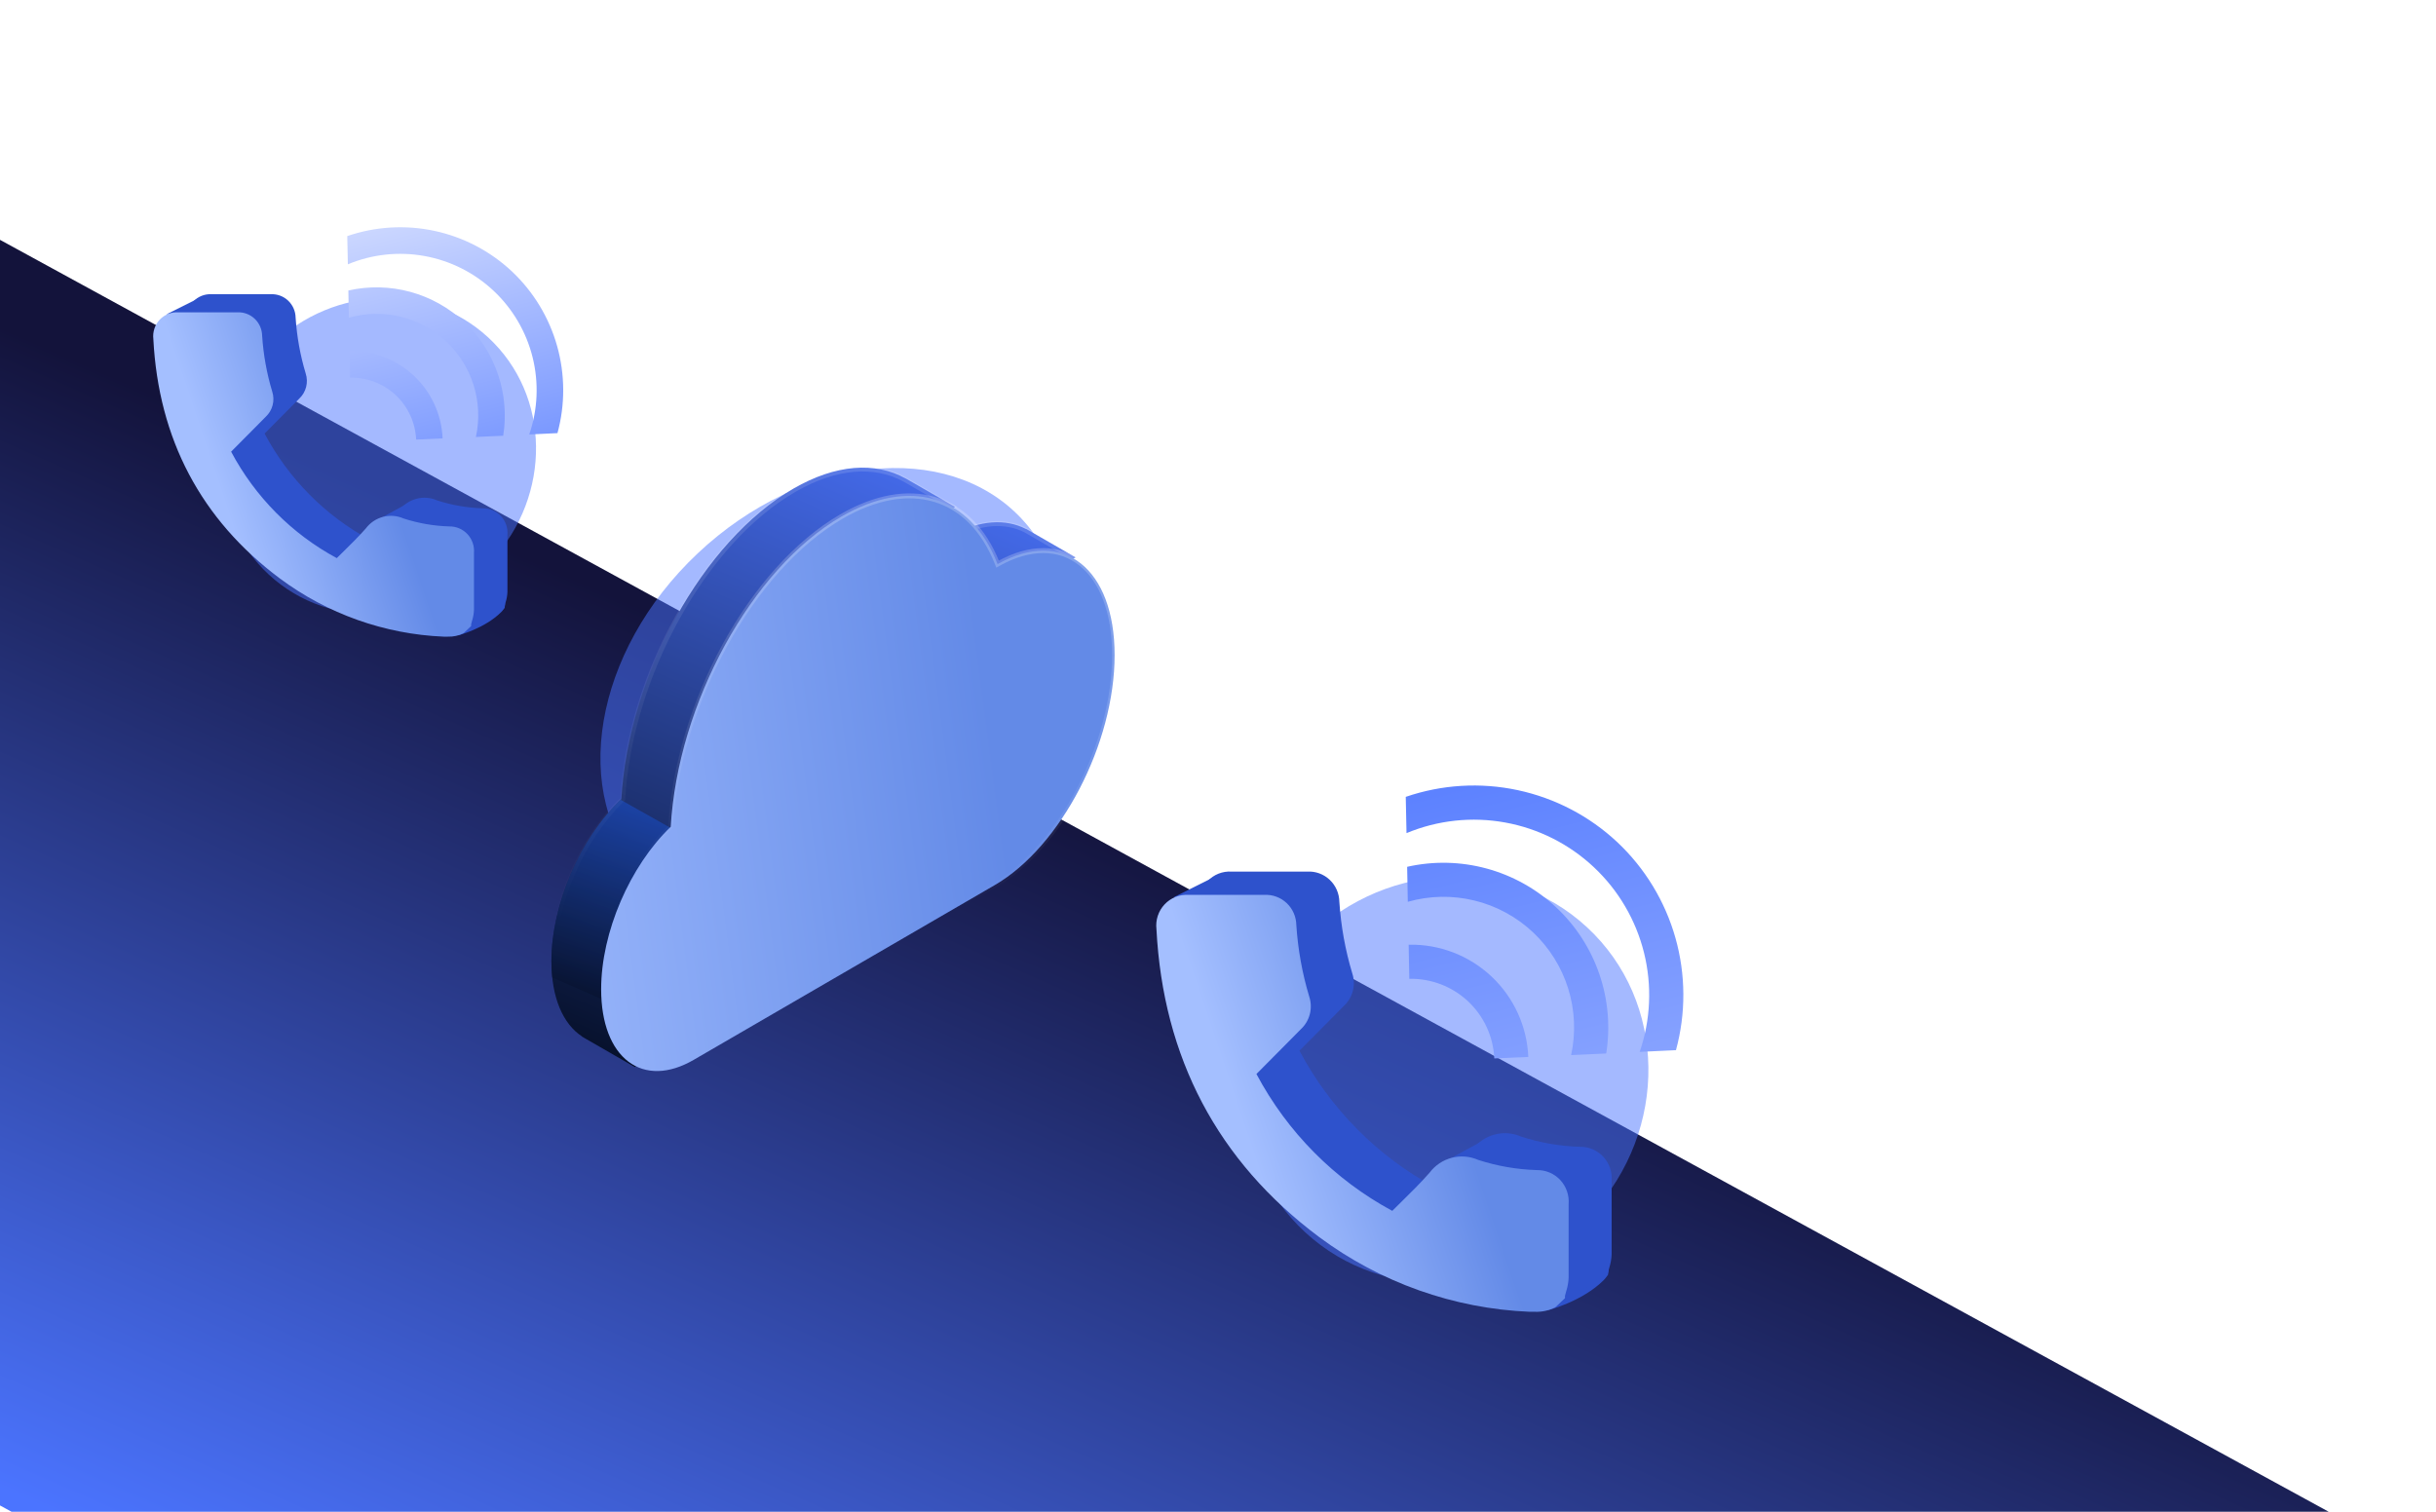 <svg xmlns="http://www.w3.org/2000/svg" width="493" height="306" viewBox="0 0 493 306" fill="none"><rect x="-173.619" y="209.883" width="224.823" height="636.426" rx="16" transform="rotate(-61.353 -173.619 209.883)" fill="url(#paint0_linear_2_217)"></rect><g filter="url(#filter0_f_2_217)"><path d="M98.809 68.31C86.178 56.631 66.001 57.911 53.743 71.169C41.485 84.426 41.787 104.641 54.418 116.32C67.049 127.999 87.226 126.719 99.484 113.461C111.742 100.204 111.44 79.989 98.809 68.31Z" fill="#4B74FF" fill-opacity="0.5"></path></g><path fill-rule="evenodd" clip-rule="evenodd" d="M103.579 54.916C99.199 50.817 93.786 47.988 87.92 46.732C82.054 45.476 75.957 45.841 70.282 47.787L70.4 53.497C75.309 51.456 80.704 50.875 85.935 51.826C91.166 52.776 96.012 55.217 99.889 58.855C103.766 62.493 106.51 67.174 107.791 72.334C109.072 77.494 108.836 82.914 107.11 87.943L112.82 87.673C114.396 81.888 114.37 75.784 112.742 70.013C111.114 64.243 107.946 59.024 103.579 54.916ZM84.218 88.974L89.574 88.737C89.371 83.913 87.285 79.36 83.764 76.056C80.242 72.752 75.565 70.961 70.737 71.067L70.838 76.439C74.265 76.365 77.583 77.636 80.084 79.978C82.585 82.321 84.069 85.55 84.218 88.974ZM70.501 58.801L70.501 58.784L70.501 58.801C70.501 58.801 70.501 58.801 70.501 58.801ZM70.602 64.309L70.501 58.801C74.636 57.868 78.937 57.962 83.027 59.075C87.118 60.189 90.873 62.287 93.965 65.188C97.057 68.088 99.391 71.702 100.764 75.713C102.136 79.724 102.505 84.01 101.838 88.196L96.314 88.45C97.068 84.979 96.91 81.372 95.856 77.98C94.801 74.588 92.885 71.528 90.296 69.096C87.706 66.665 84.531 64.946 81.08 64.107C77.628 63.268 74.018 63.337 70.602 64.309Z" fill="url(#paint1_linear_2_217)"></path><path d="M75.7 105.603L83.15 101.539L85.182 106.28L75.7 105.603Z" fill="#2E52CC"></path><path d="M33.71 63.611L40.482 60.225L41.837 63.611L33.71 63.611Z" fill="#2E52CC"></path><path d="M101.437 123.889C98.05 127.276 92.632 128.63 92.632 128.63L96.019 118.471C96.019 118.471 104.823 120.503 101.437 123.889Z" fill="#2E52CC"></path><path d="M97.713 102.89C94.572 102.797 91.461 102.259 88.469 101.29C87.154 100.707 85.684 100.589 84.294 100.953C82.905 101.317 81.677 102.143 80.808 103.298C79.41 104.898 77.845 106.43 76.329 107.928L74.932 109.306C65.855 104.417 58.414 96.919 53.548 87.759L58.313 82.959L60.553 80.696C61.234 80.062 61.72 79.244 61.953 78.338C62.186 77.433 62.156 76.478 61.866 75.59C60.761 71.919 60.078 68.133 59.828 64.305C59.818 63.654 59.678 63.012 59.416 62.417C59.154 61.822 58.776 61.287 58.304 60.843C57.832 60.4 57.277 60.057 56.671 59.836C56.065 59.615 55.42 59.52 54.777 59.557L42.857 59.557C42.158 59.512 41.459 59.623 40.808 59.882C40.157 60.14 39.569 60.54 39.088 61.053C38.606 61.566 38.242 62.179 38.02 62.85C37.798 63.521 37.725 64.233 37.806 64.935C38.849 85.189 47.453 101.511 63.415 113.425C73.055 120.597 84.592 124.698 96.551 125.203L97.41 125.203C98.519 125.246 99.621 125 100.609 124.488L102.124 123.058L102.124 122.684L102.326 121.935C102.541 121.257 102.665 120.553 102.696 119.842C102.696 116.727 102.696 113.629 102.696 110.515L102.696 108.268C102.753 107.576 102.666 106.88 102.44 106.224C102.214 105.569 101.855 104.968 101.385 104.461C100.915 103.955 100.346 103.553 99.714 103.282C99.081 103.012 98.399 102.878 97.713 102.89Z" fill="#2E52CC"></path><path d="M90.939 106.556C87.798 106.464 84.687 105.925 81.695 104.956C80.38 104.374 78.91 104.255 77.52 104.62C76.131 104.984 74.903 105.81 74.034 106.965C72.636 108.565 71.071 110.096 69.555 111.594L68.158 112.973C59.081 108.083 51.64 100.585 46.774 91.425L51.539 86.626L53.779 84.362C54.46 83.729 54.946 82.91 55.179 82.005C55.412 81.099 55.382 80.145 55.092 79.256C53.987 75.586 53.304 71.8 53.054 67.972C53.044 67.321 52.904 66.678 52.642 66.084C52.38 65.489 52.002 64.953 51.53 64.51C51.058 64.066 50.503 63.724 49.897 63.503C49.291 63.282 48.647 63.187 48.003 63.223L36.083 63.223C35.385 63.179 34.685 63.29 34.034 63.548C33.383 63.807 32.795 64.207 32.314 64.719C31.832 65.232 31.468 65.846 31.246 66.517C31.024 67.187 30.951 67.899 31.032 68.602C32.075 88.856 40.679 105.178 56.641 117.092C66.281 124.264 77.818 128.365 89.777 128.87L90.636 128.87C91.745 128.913 92.847 128.667 93.835 128.155L95.35 126.725L95.35 126.351L95.552 125.602C95.767 124.924 95.891 124.22 95.922 123.508C95.922 120.394 95.922 117.296 95.922 114.181L95.922 111.935C95.979 111.243 95.892 110.546 95.666 109.891C95.44 109.235 95.081 108.635 94.611 108.128C94.141 107.621 93.572 107.22 92.94 106.949C92.307 106.678 91.625 106.544 90.939 106.556Z" fill="url(#paint2_linear_2_217)"></path><g filter="url(#filter1_f_2_217)"><path d="M195.672 169.821C216.784 149.947 221.711 120.889 206.676 104.918C191.642 88.947 162.339 92.111 141.227 111.986C120.115 131.86 115.188 160.918 130.222 176.889C145.257 192.86 174.56 189.696 195.672 169.821Z" fill="#4B74FF" fill-opacity="0.5"></path></g><path fill-rule="evenodd" clip-rule="evenodd" d="M183.307 96.852L183.293 96.86C177.114 93.416 169.153 93.959 160.609 98.881C142.253 109.457 127.19 136.789 125.754 161.751C117.473 169.537 111.597 183.022 111.597 194.575C111.597 201.994 113.986 207.309 117.795 209.792L117.76 209.812L128.467 215.981L132.558 213.624L127.39 210.648C128.401 210.31 129.439 209.851 130.498 209.267L130.851 209.068L192.117 173.769C205.628 165.984 216.623 145.041 216.623 127.084C216.623 122.215 215.815 118.057 214.367 114.739L217.685 112.829L207.678 107.063L207.644 107.082C203.548 104.973 198.348 105.228 192.677 108.326C192.07 106.821 191.379 105.437 190.614 104.173L193.315 102.617L183.307 96.852L183.292 96.86L183.307 96.852V96.852Z" fill="url(#paint3_linear_2_217)"></path><path opacity="0.68" fill-rule="evenodd" clip-rule="evenodd" d="M138.269 169.021L125.606 161.891L125.754 161.751C117.473 169.536 111.597 183.022 111.597 194.575C111.597 195.717 111.653 196.809 111.763 197.848L123.294 202.911L138.269 169.021Z" fill="url(#paint4_linear_2_217)"></path><path fill-rule="evenodd" clip-rule="evenodd" d="M160.745 99.117C169.183 94.255 177.051 93.692 183.176 97.09L192.77 102.618L190.237 104.078C191.053 105.392 191.785 106.843 192.426 108.428L192.54 108.714C192.628 108.664 192.718 108.614 192.809 108.565C198.376 105.523 203.488 105.251 207.549 107.302L217.14 112.829L214.019 114.626C215.516 117.951 216.352 122.15 216.352 127.085C216.352 136.022 213.613 145.701 209.197 154.115C204.785 162.518 198.698 169.663 191.982 173.534L130.716 208.832L130.364 209.03C129.117 209.719 127.897 210.231 126.716 210.573L132.013 213.624L128.468 215.667L117.938 209.561C114.189 207.113 111.869 201.865 111.869 194.575C111.869 183.092 117.71 169.688 126.026 161.767C127.457 136.897 142.454 109.655 160.745 99.117V99.117Z" stroke="url(#paint5_linear_2_217)"></path><path fill-rule="evenodd" clip-rule="evenodd" d="M202.162 114.035C205.355 112.278 208.395 111.442 211.167 111.448C214.019 111.454 216.583 112.353 218.728 114.047C222.977 117.4 225.574 123.846 225.574 132.599C225.574 150.5 214.707 171.389 201.336 179.151L140.403 214.528C137.86 216.004 135.434 216.738 133.218 216.794C130.94 216.85 128.888 216.188 127.17 214.885C123.753 212.293 121.662 207.194 121.662 200.238C121.662 188.729 127.471 175.295 135.741 167.357C137.165 142.432 152.08 115.129 170.272 104.566C177.162 100.567 183.667 99.47 189.138 101.094C194.612 102.719 199.037 107.067 201.778 113.898L201.892 114.186C201.981 114.136 202.071 114.085 202.162 114.035V114.035Z" fill="url(#paint6_linear_2_217)" stroke="url(#paint7_linear_2_217)"></path><g filter="url(#filter2_f_2_217)"><path d="M321.17 187.681C304.932 172.667 278.995 174.313 263.236 191.356C247.478 208.399 247.867 234.386 264.104 249.399C280.342 264.413 306.28 262.767 322.038 245.724C337.796 228.681 337.408 202.694 321.17 187.681Z" fill="#4B74FF" fill-opacity="0.5"></path></g><path fill-rule="evenodd" clip-rule="evenodd" d="M327.304 170.462C321.673 165.193 314.714 161.556 307.173 159.941C299.632 158.327 291.794 158.796 284.499 161.297L284.651 168.638C290.962 166.013 297.897 165.267 304.621 166.489C311.346 167.711 317.575 170.849 322.559 175.526C327.544 180.203 331.071 186.219 332.718 192.853C334.364 199.486 334.061 206.454 331.843 212.919L339.183 212.572C341.209 205.135 341.175 197.288 339.082 189.87C336.99 182.452 332.918 175.743 327.304 170.462ZM302.415 214.245L309.3 213.941C309.04 207.739 306.358 201.885 301.831 197.638C297.303 193.391 291.291 191.088 285.085 191.225L285.215 198.131C289.619 198.036 293.886 199.669 297.101 202.681C300.315 205.693 302.223 209.844 302.415 214.245ZM284.781 175.457L284.78 175.435L284.78 175.457C284.78 175.457 284.781 175.457 284.781 175.457ZM284.91 182.537L284.781 175.457C290.097 174.257 295.625 174.378 300.884 175.809C306.142 177.241 310.97 179.938 314.945 183.667C318.92 187.395 321.92 192.04 323.685 197.197C325.449 202.353 325.923 207.863 325.065 213.245L317.964 213.571C318.934 209.109 318.731 204.472 317.375 200.111C316.019 195.751 313.556 191.817 310.228 188.691C306.899 185.566 302.817 183.356 298.38 182.278C293.943 181.199 289.302 181.288 284.91 182.537Z" fill="url(#paint8_linear_2_217)"></path><path d="M291.464 235.618L301.041 230.394L303.653 236.489L291.464 235.618Z" fill="#2E52CC"></path><path d="M237.482 181.638L246.189 177.285L247.93 181.638L237.482 181.638Z" fill="#2E52CC"></path><path d="M324.548 259.126C320.195 263.48 313.229 265.221 313.229 265.221L317.583 252.161C317.583 252.161 328.901 254.773 324.548 259.126Z" fill="#2E52CC"></path><path d="M319.76 232.132C315.723 232.013 311.723 231.32 307.877 230.075C306.187 229.326 304.297 229.174 302.511 229.642C300.724 230.11 299.145 231.172 298.028 232.657C296.232 234.713 294.219 236.683 292.271 238.608L290.474 240.38C278.806 234.095 269.24 224.456 262.985 212.681L269.111 206.511L271.99 203.601C272.866 202.786 273.49 201.734 273.79 200.57C274.089 199.406 274.05 198.179 273.678 197.037C272.258 192.319 271.379 187.451 271.059 182.53C271.046 181.693 270.865 180.868 270.528 180.103C270.192 179.338 269.705 178.65 269.099 178.08C268.492 177.51 267.778 177.069 266.999 176.785C266.22 176.501 265.392 176.379 264.565 176.426L249.241 176.426C248.344 176.369 247.445 176.511 246.607 176.844C245.77 177.176 245.015 177.69 244.396 178.349C243.777 179.009 243.308 179.797 243.024 180.659C242.739 181.522 242.645 182.437 242.748 183.34C244.09 209.377 255.15 230.359 275.67 245.675C288.061 254.895 302.893 260.167 318.267 260.816L319.37 260.816C320.797 260.872 322.213 260.555 323.483 259.897L325.431 258.059L325.431 257.578L325.691 256.615C325.967 255.743 326.127 254.838 326.167 253.924C326.167 249.92 326.167 245.938 326.167 241.934L326.167 239.046C326.239 238.156 326.127 237.261 325.837 236.418C325.547 235.575 325.085 234.803 324.481 234.152C323.877 233.501 323.145 232.984 322.332 232.636C321.519 232.288 320.643 232.116 319.76 232.132Z" fill="#2E52CC"></path><path d="M311.053 236.845C307.016 236.726 303.016 236.034 299.17 234.788C297.48 234.04 295.59 233.887 293.803 234.355C292.017 234.824 290.438 235.885 289.321 237.37C287.525 239.427 285.512 241.396 283.564 243.321L281.767 245.094C270.098 238.808 260.533 229.169 254.278 217.394L260.404 211.224L263.283 208.314C264.159 207.5 264.783 206.447 265.083 205.283C265.382 204.119 265.343 202.892 264.971 201.75C263.551 197.032 262.672 192.165 262.352 187.244C262.338 186.407 262.158 185.581 261.821 184.816C261.484 184.051 260.998 183.363 260.392 182.793C259.785 182.223 259.071 181.783 258.292 181.498C257.513 181.214 256.685 181.092 255.858 181.139L240.534 181.139C239.636 181.082 238.737 181.225 237.9 181.557C237.063 181.889 236.308 182.403 235.689 183.063C235.07 183.722 234.601 184.511 234.316 185.373C234.032 186.235 233.937 187.15 234.041 188.053C235.383 214.09 246.443 235.073 266.962 250.389C279.354 259.609 294.186 264.881 309.559 265.529L310.663 265.529C312.089 265.585 313.505 265.269 314.776 264.61L316.724 262.772L316.724 262.291L316.983 261.328C317.26 260.457 317.42 259.552 317.459 258.637C317.459 254.633 317.459 250.651 317.459 246.647L317.459 243.759C317.532 242.87 317.42 241.974 317.13 241.132C316.839 240.289 316.377 239.517 315.774 238.865C315.17 238.214 314.438 237.698 313.625 237.35C312.812 237.002 311.935 236.83 311.053 236.845Z" fill="url(#paint9_linear_2_217)"></path><defs><filter id="filter0_f_2_217" x="-15.256" y="0.324" width="183.74" height="183.982" filterUnits="userSpaceOnUse" color-interpolation-filters="sRGB"><feGaussianBlur stdDeviation="30"></feGaussianBlur></filter><filter id="filter1_f_2_217" x="61.516" y="34.737" width="213.866" height="212.333" filterUnits="userSpaceOnUse" color-interpolation-filters="sRGB"><feGaussianBlur stdDeviation="30"></feGaussianBlur></filter><filter id="filter2_f_2_217" x="191.667" y="117.414" width="201.94" height="202.251" filterUnits="userSpaceOnUse" color-interpolation-filters="sRGB"><feGaussianBlur stdDeviation="30"></feGaussianBlur></filter><linearGradient id="paint0_linear_2_217" x1="-154.361" y1="594.956" x2="60.473" y2="576.298" gradientUnits="userSpaceOnUse"><stop stop-color="#4B74FF"></stop><stop offset="1" stop-color="#13133B"></stop></linearGradient><linearGradient id="paint1_linear_2_217" x1="81.796" y1="23.65" x2="105.737" y2="119.255" gradientUnits="userSpaceOnUse"><stop stop-color="#ECF0FF"></stop><stop offset="1" stop-color="#4B74FF"></stop></linearGradient><linearGradient id="paint2_linear_2_217" x1="75.928" y1="89.797" x2="44.94" y2="100.242" gradientUnits="userSpaceOnUse"><stop stop-color="#638AE7"></stop><stop offset="1" stop-color="#A4BFFF"></stop></linearGradient><linearGradient id="paint3_linear_2_217" x1="124.081" y1="215.981" x2="182.695" y2="78.435" gradientUnits="userSpaceOnUse"><stop stop-color="#06102A"></stop><stop offset="1" stop-color="#4B74FF"></stop></linearGradient><linearGradient id="paint4_linear_2_217" x1="119.332" y1="202.911" x2="133.818" y2="157.043" gradientUnits="userSpaceOnUse"><stop stop-color="#06102A"></stop><stop offset="1" stop-color="#1E54D5"></stop></linearGradient><linearGradient id="paint5_linear_2_217" x1="164.505" y1="99.355" x2="121.585" y2="191.193" gradientUnits="userSpaceOnUse"><stop stop-color="white" stop-opacity="0.128"></stop><stop offset="1" stop-color="white" stop-opacity="0"></stop></linearGradient><linearGradient id="paint6_linear_2_217" x1="86.027" y1="173.546" x2="202.097" y2="158.322" gradientUnits="userSpaceOnUse"><stop stop-color="#A4BFFF"></stop><stop offset="1" stop-color="#638AE7"></stop></linearGradient><linearGradient id="paint7_linear_2_217" x1="171.673" y1="108.017" x2="163.305" y2="180.213" gradientUnits="userSpaceOnUse"><stop stop-color="white" stop-opacity="0.212"></stop><stop offset="1" stop-color="white" stop-opacity="0"></stop></linearGradient><linearGradient id="paint8_linear_2_217" x1="299.3" y1="130.268" x2="330.079" y2="253.173" gradientUnits="userSpaceOnUse"><stop stop-color="#4B74FF"></stop><stop offset="1" stop-color="#9FB5FF"></stop></linearGradient><linearGradient id="paint9_linear_2_217" x1="291.756" y1="215.301" x2="251.92" y2="228.728" gradientUnits="userSpaceOnUse"><stop stop-color="#638AE7"></stop><stop offset="1" stop-color="#A4BFFF"></stop></linearGradient></defs></svg>